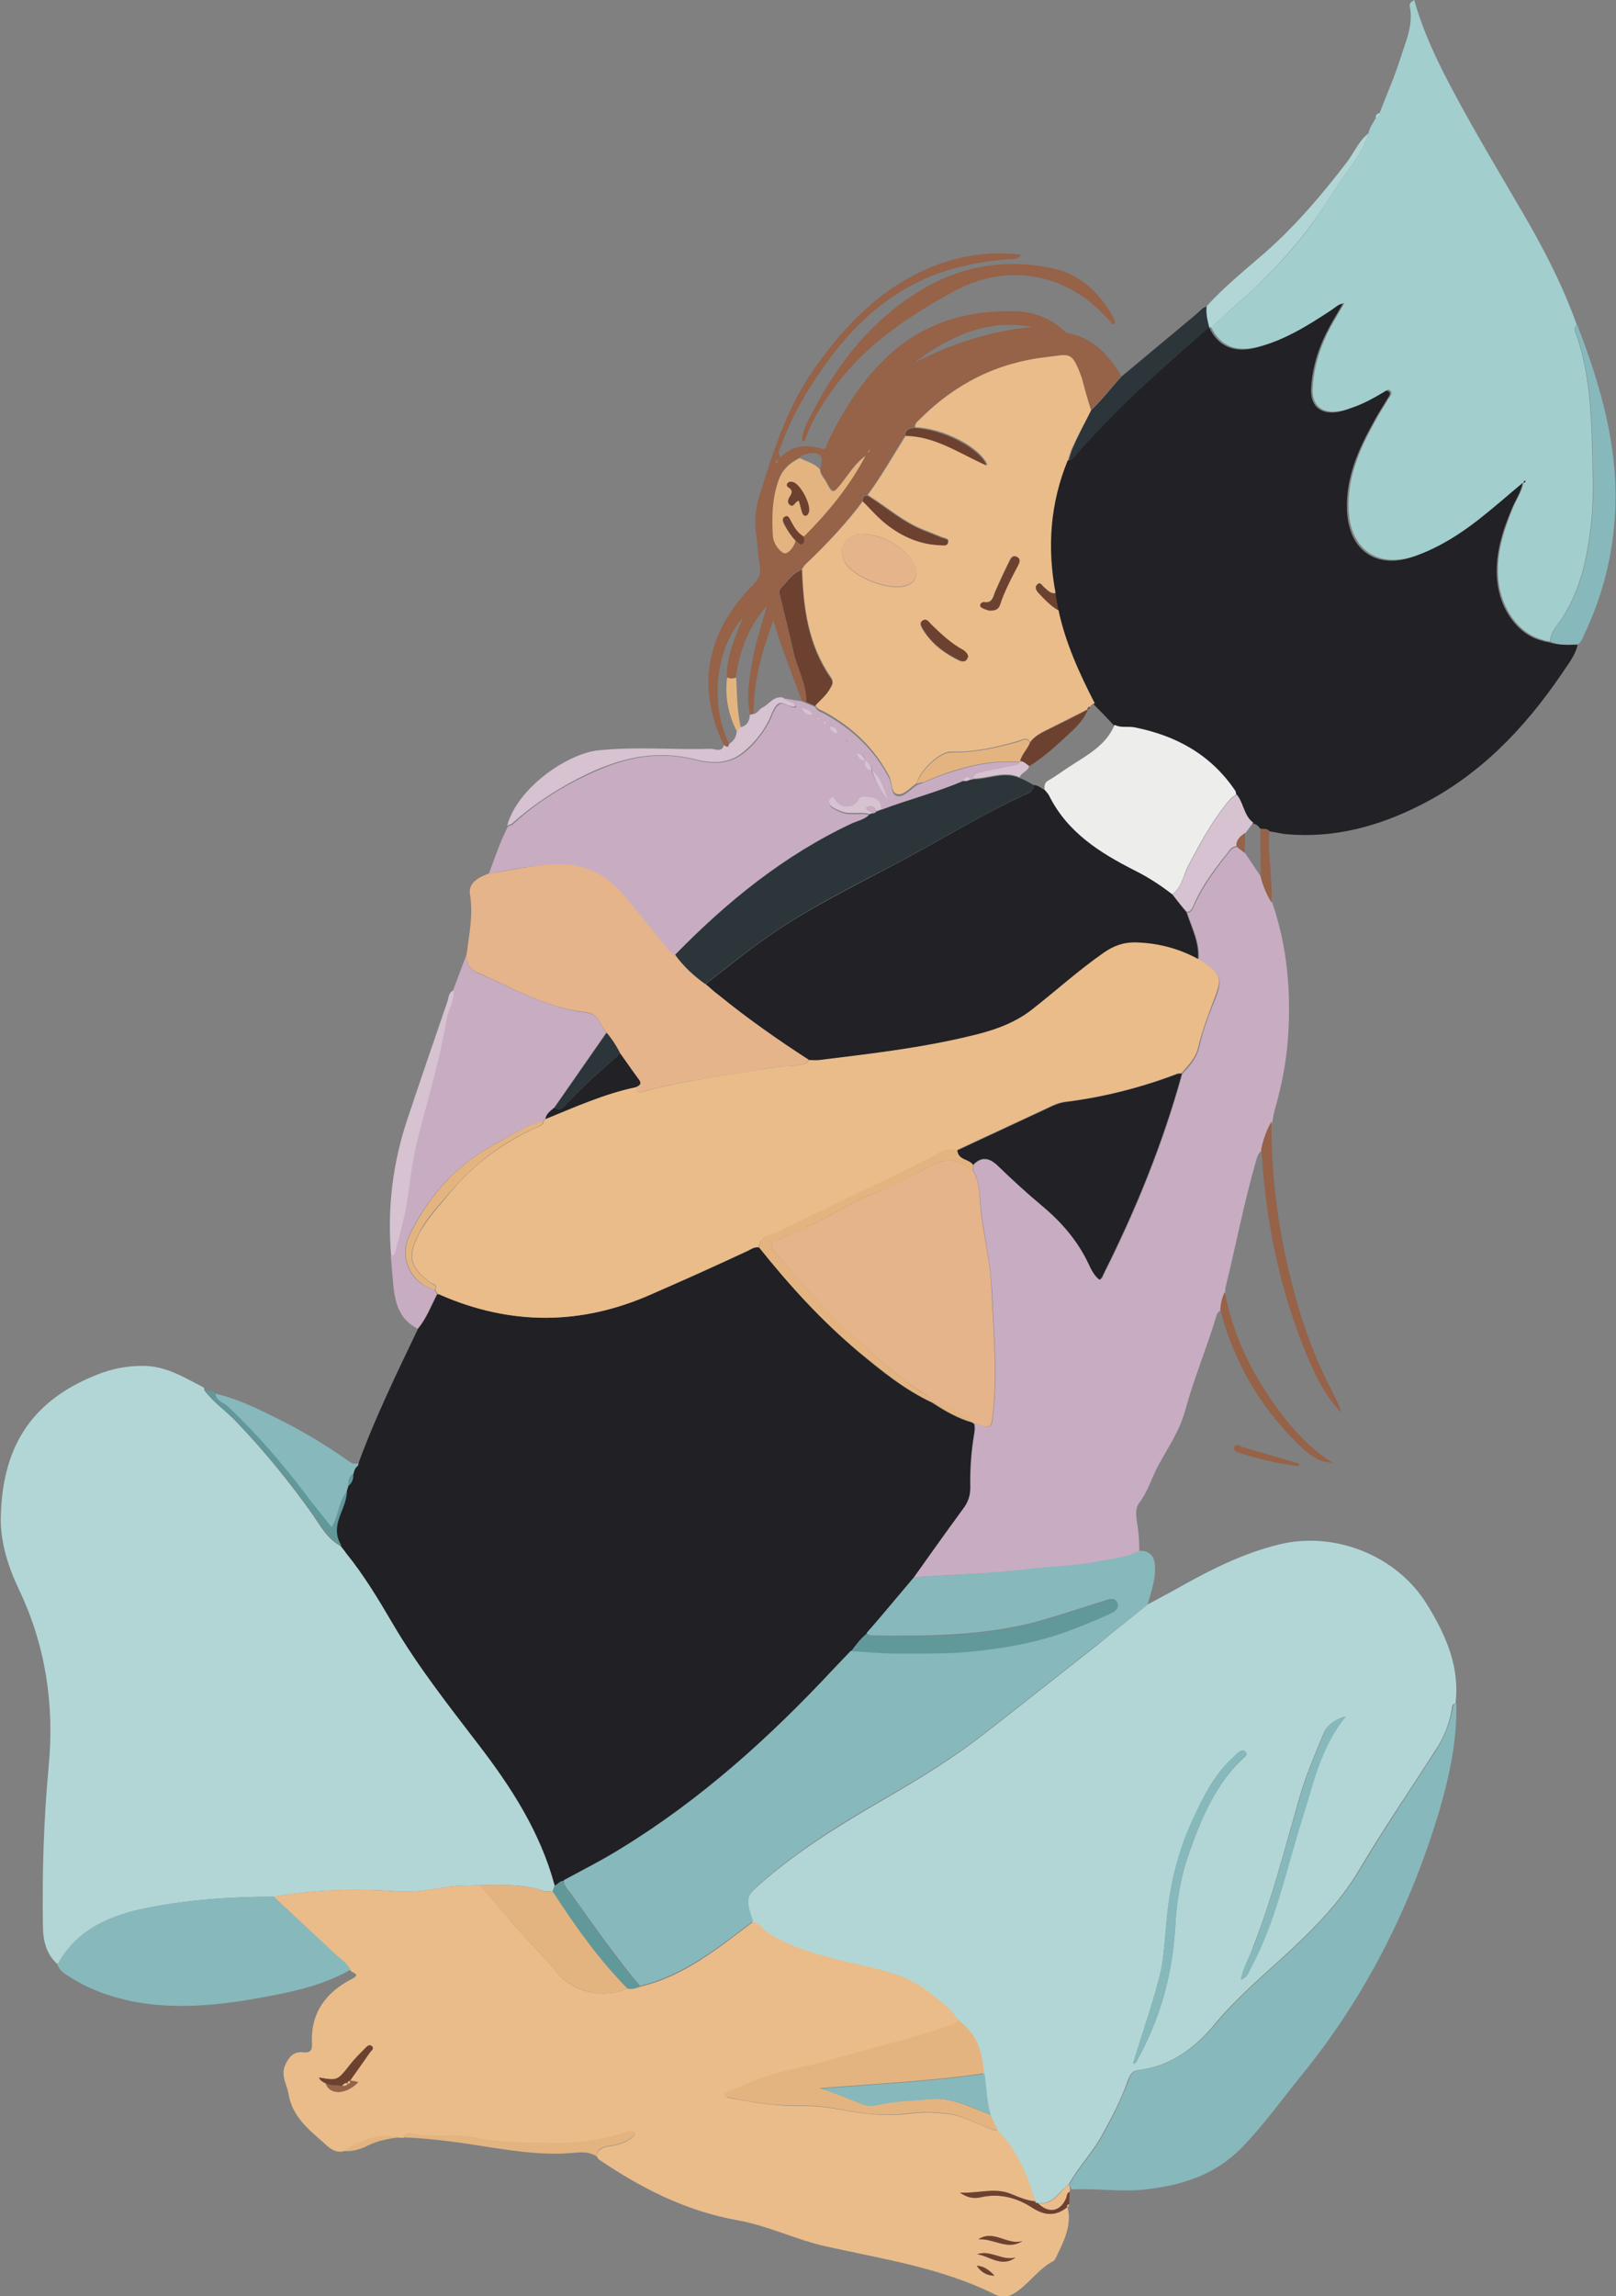 <?xml version="1.0" encoding="utf-8"?>
<svg version="1.1" id="Calque_1" xmlns="http://www.w3.org/2000/svg" x="0px" y="0px"
	 viewBox="0 0 391.6 556.3" style="enable-background:new 0 0 391.6 556.3;" xml:space="preserve">
<rect x="0" y="0" width="391.6" height="556.3" fill="#808080" stroke="none"/>
<style type="text/css">
	.st0{fill:#212025;}
	.st1{fill:#B2D6D6;}
	.st2{fill:#212126;}
	.st3{fill:#E9BC8A;}
	.st4{fill:#A2CECD;}
	.st5{fill:#C8ACC2;}
	.st6{fill:#87B8BC;}
	.st7{fill:#E6B48A;}
	.st8{fill:#966248;}
	.st9{fill:#D6C2D1;}
	.st10{fill:#2C363A;}
	.st11{fill:#E4B480;}
	.st12{fill:#61999B;}
	.st13{fill:#6D4130;}
	.st14{fill:#EDEEEC;}
</style>
<g>
	<path class="st0" d="M86.9,354.4c4.1-11.2,9.3-21.8,14.4-32.5c2.1-2.5,3.2-5.5,4.7-8.4c0.3,0.1,0.7,0.2,1,0.3
		c17,7.3,33.8,7.3,50.8-0.2c7.8-3.4,15.6-6.9,23.3-10.5c0.9-0.4,1.7-1.1,2.8-0.9c7.3,9.1,15.2,17.7,24.1,25.3
		c5.5,4.6,11.2,9.2,17.8,12.3l0,0c3.1,2,6.3,3.9,9.9,4.9c0.1,0.1,0.2,0.2,0.3,0.2c0.3,0.9,0.1,1.8,0,2.7c-0.7,4.2-1,8.5-0.9,12.7
		c0,2.1-0.5,3.6-1.7,5.2c-4.1,5.5-8,11.1-12,16.7c-3.8,4.5-7.6,9-11.4,13.6c-1.5,1.3-2.7,2.8-3.8,4.4c-1.4,1.5-2.9,3-4.3,4.5
		C186.6,421,170,436,150.8,447.8c-4.6,2.8-9.5,5.2-14.2,7.9c-1-0.1-1.4,0.9-2.2,1.1c-3.4-12.9-10.5-23.8-18.5-34.2
		c-7.2-9.4-14.6-18.8-20.6-29c-3.6-6-7.1-12-11.5-17.4c-0.2-0.2-0.3-0.4-0.5-0.7c-0.2-0.3-0.5-0.6-0.7-0.9c-1.7-2.5-1.3-4.9-0.3-7.6
		c0.7-1.8,1.6-3.6,1.6-5.6c0.1-0.5,0.3-0.9,0.4-1.4c0.9-0.8,1.2-1.8,1.2-3c0.1-0.3,0.2-0.7,0.3-1c0.1-0.2,0.2-0.4,0.3-0.6
		C86.6,355.1,87,354.9,86.9,354.4z"/>
	<path class="st1" d="M278.1,388.7c3-1.6,6-3.2,9-4.9c7.2-4,14.6-7.6,22.7-9.6c13.5-3.4,28.7,2.6,36,14.5c4.5,7.3,8,15,6.9,24
		c-0.9,0.1-0.8,0.7-0.9,1.4c-0.6,3.5-1.9,6.8-3.9,9.8c-6.2,9.7-12.7,19.2-18.5,29c-4.9,8.3-11.6,14.9-18.7,21.4
		c-5.6,5.1-11.4,10.1-16.3,16c-4.8,5.8-10.7,10.3-18.6,11.2c-1.6,0.2-2,1.3-2.5,2.5c-1.6,4.7-4,9.1-6.4,13.5
		c-2.3,4.1-5.6,7.5-7.9,11.6c-0.7,0.7-1.5,1.3-2.1,2c-1.5,1.7-3.1,2.9-5.5,2.6l0,0c-0.2-0.2-0.4-0.4-0.6-0.5l-0.1,0.1
		c-2-6.2-4.3-12.3-9-17c-0.6-1.3-1.2-2.5-1.7-3.8c-1-3.3-1-6.7-1.7-10c-0.2-5.3-1.8-10-6.4-13.1c-1.9-3-4.7-5-7.4-7
		c-6.3-4.8-14-5.6-21.3-7.5c-5.9-1.5-11.8-3-17-6.4c-1.4-0.9-2.1-2.6-3.9-2.8c-1.9-5.2-1.7-6.1,1.7-9.1c9.5-8.4,20.4-15,31.3-21.3
		c7.9-4.6,15.7-9.4,22.9-15c8.9-6.9,17.8-14,26.6-20.9C269.4,395.7,273.7,392.2,278.1,388.7z M274.6,499.8c0.1,0.1,0.2,0.2,0.3,0.2
		c0.2-0.3,0.5-0.5,0.6-0.8c5.7-10.1,8.6-21,9.3-32.5c0.3-6.3,1.4-12.6,3.6-18.5c2.9-8.2,6.4-16.2,12.9-22.3c0.4-0.4,1.2-0.8,0.5-1.5
		c-0.5-0.5-1.2-0.3-1.7,0.2c-0.4,0.3-0.8,0.7-1.2,1.1c-4.7,4.2-7.4,9.7-10,15.4c-3.7,8.1-5.6,16.5-6.3,25.3
		c-0.4,4.3-0.6,8.7-1.7,12.8C279.1,486.1,276.7,492.9,274.6,499.8z M300.7,479.6c1.6-0.6,1.8-1.7,2.2-2.5
		c6.1-11.2,8.7-23.7,12.4-35.8c2.7-8.7,4.5-17.8,10.8-25.5c-2.4,0.7-4.3,1.9-5.2,3.8c-2.3,5.4-4.6,10.8-6.2,16.5
		c-3.4,11.8-6.4,23.7-10.9,35.2C302.9,474,301.3,476.5,300.7,479.6z"/>
	<path class="st1" d="M82.6,374.6c0.2,0.3,0.5,0.6,0.7,0.9c0.2,0.2,0.3,0.4,0.5,0.7c4.4,5.4,8,11.4,11.5,17.4
		c6,10.2,13.4,19.6,20.6,29c8,10.4,15,21.3,18.5,34.2c-0.2,0.5-0.3,0.9-0.5,1.4c-0.7,0-1.5,0.1-2.1-0.1c-5-1.7-10.2-1.5-15.3-1.4
		c-2.9,0.1-5.8,0-8.6,0.5c-3.7,0.6-7.6,1.3-11.3,1c-10.1-0.7-20.2-0.5-30.2,1.3c-10.5,0-20.9,0.7-31.2,2.8
		c-8.7,1.8-16.6,5.2-21.2,13.6c-2.9-2.5-3.6-6-3.6-9.5c-0.2-12.9,0.2-25.7,1.4-38.5c1.4-14.8-0.7-29.2-7.2-42.8
		c-2.6-5.5-4.6-11.6-4.4-17.8c0.4-15.5,6.3-27.6,23.4-34.3c3.5-1.4,7.1-2.1,10.8-2.1c5.7-0.1,10.2,2.8,14.9,5.2
		c0.2,0.1,0.2,0.5,0.2,0.7c2.2,3,5.4,5.1,7.9,7.8c6.7,7,12.8,14.5,18.4,22.4C77.7,369.8,79.4,372.9,82.6,374.6z"/>
	<path class="st2" d="M382.3,156.2c-0.6,2.7-2.4,4.8-3.9,7.1c-9,13.2-19.8,24.5-34.3,31.8c-10.1,5.1-20.8,8-32.2,7
		c-1.4-0.1-2.8-0.5-4.3-0.7c-0.6-0.6-1.4-0.4-2.2-0.6c-0.4-0.7-1-1.2-1.9-1.3c-2.3-1.7-2.3-4.8-4-6.8c-0.1-0.3-0.1-0.7-0.3-1
		c-5.9-8.7-14.4-13.3-24.4-15.3c-1.6-0.3-3.3,0.1-4.8-0.6c-1.6-1.7-3.2-3.4-4.9-5.1c-3.7-7.3-7.1-14.6-8.8-22.6
		c-0.2-1.4-0.4-2.8-0.7-4.2c-2.1-11-1.3-21.8,3-32.3c1.5-0.3,2.1-1.6,3-2.6c5.6-6.2,11.4-12.1,17.6-17.6c4.5-4,9-8,13.5-12
		c0.1,0,0.3,0,0.4,0.1c2.2,4.5,6,6.1,11.4,4.7c6.6-1.7,12.3-5.3,17.9-9c0.8-0.6,1.6-1.4,3-1.6c-1.2,2.1-2.3,3.8-3.3,5.7
		c-2.5,4.6-4.1,9.5-4.4,14.8c-0.2,4.3,2.3,6.4,6.5,5.7c1.2-0.2,2.3-0.6,3.4-1c2.6-0.9,5-2.2,7.3-3.6c0.5-0.3,1.2-0.8,1.7-0.3
		c0.5,0.6-0.1,1.2-0.4,1.7c-1.2,2-2.5,4-3.6,6.1c-3.6,6.5-6.5,13.2-6.2,20.9c0.4,9.9,7.3,14.6,16.6,11.1c5.5-2,10.4-5.1,15-8.7
		c3.7-2.9,7.2-6,10.8-9c0,0,0.1,0.2,0.1,0.2c-0.4,2.2-1.7,4-2.5,5.9c-2.4,5.7-4.2,11.4-3.6,17.6c0.7,7.1,5.1,13.1,10.8,14.5
		c0.2,0.1,0.4,0.1,0.6,0.2c0.4,0.1,0.7,0.1,1.1,0.2C377.8,156.4,380.1,156.2,382.3,156.2z"/>
	<path class="st3" d="M66.3,459.5c10-1.8,20.1-2,30.2-1.3c3.7,0.3,7.6-0.4,11.3-1c2.9-0.5,5.8-0.4,8.6-0.5c2.6,3.1,5.2,6.2,7.9,9.3
		c3.6,4.1,7.4,7.9,10.9,12.1c3.7,4.5,11.3,6.3,16.8,3.6c1.1,0.4,2.1-0.1,3.1-0.4c10.7-2.5,18.9-9.3,27.4-15.7c1.8,0.3,2.5,2,3.9,2.8
		c5.2,3.3,11.1,4.9,17,6.4c7.3,1.9,15,2.7,21.3,7.5c2.7,2.1,5.6,4,7.4,7c-0.4,1.3-1.6,1.3-2.6,1.7c-6.3,2.2-12.8,3.8-19.2,5.6
		c-6.1,1.7-12.1,3.5-18.3,4.8c-5.7,1.2-11.1,3.4-16.4,5.9c0.5,1,1.3,1,1.9,1.1c5.5,1,11,1.9,16.6,1.8c3.3-0.1,6.5,0.3,9.7,0.9
		c5.7,1.1,11.4,1.7,17.2,0.9c3-0.4,6.1-0.2,9.2,0.2c4.2,0.6,7.7,3.2,11.7,4.1c4.8,4.8,7.1,10.8,9,17c-2-0.2-3.8-1-5.6-1.7
		c-4-1.7-8-0.2-12.6-0.4c2,1.4,3.5,1.5,5.1,1.1c4.4-1,8.6,0.1,12.2,2.4c3.2,2.1,5.8,2.3,8.7,0c1.1,4.4-0.9,8.2-2.7,12
		c-0.2,0.4-0.4,0.9-0.8,1.1c-3.8,2-6.1,5.9-9.8,8c-1.4,0.8-2.9,0.7-4.2,0.1c-13-6.5-27.2-8.6-41.1-11.7c-7.2-1.6-14-5-21.3-6.3
		c-12.4-2.2-23.3-7.7-33.6-14.7c-0.2-0.1-0.3-0.4-0.5-0.6c-0.1-1.6,0.8-2.2,2.2-2.5c2.2-0.4,4.5-0.7,6.3-2.3
		c0.3-0.3,0.8-0.6,0.5-1.1c-0.2-0.5-0.8-0.4-1.2-0.3c-0.7,0.2-1.4,0.4-2.1,0.6c-5,1.5-10.2,2.3-15.4,2.2c-6.6-0.1-13.4,0.1-19.9-1.3
		c-5.2-1.1-10.5,0.2-15.6-1c-0.8-0.2-1.5,0-1.6,1c-0.4,0-0.7,0-1.1,0c-5.1-1.2-9.4,0.7-13.6,3.3c-2.2,0.4-3.6-1-5-2.3
		c-3.6-3.2-7.4-6.2-8.3-11.7c-0.4-2.3-1.9-4.4-0.8-6.9c0.9-2,2.1-3.4,4.5-3.1c1.5,0.2,2.1-0.5,2-2c-0.4-7.5,3.3-12.5,9.7-15.8
		c2.2-1.1,0.2-1.4-0.4-2c-0.6-1.6-2.1-2.5-3.3-3.5C76.5,469,71.4,464.3,66.3,459.5z M78.9,504.7c1,2.9,4.9,2.8,7.9-0.2
		c-0.7-0.1-1.4-0.2-2-0.4c1.6-2.3,3.2-4.6,4.8-6.8c0.3-0.5,1.2-0.9,0.5-1.6c-0.6-0.6-1.2,0-1.6,0.5c-1.3,1.3-2.6,2.6-3.7,4
		c-3,3.9-2.9,3.9-7.5,3.1C77.7,504.1,78.3,504.4,78.9,504.7z M247.8,542.9c-3.6,1.2-7-2.9-10.7-0.4
		C240.8,542.2,244.2,545.3,247.8,542.9z M236.8,546.1c3.1,0.5,5.9,3.3,9.3,0.8C242.8,547.8,240.1,545,236.8,546.1z M236.7,548.9
		c1,1.5,2.4,2.4,4.3,2.4C239.8,550.1,238.6,549,236.7,548.9z"/>
	<path class="st4" d="M369.2,116.8c-3.6,3-7.1,6.1-10.8,9c-4.6,3.6-9.5,6.7-15,8.7c-9.3,3.4-16.2-1.2-16.6-11.1
		c-0.3-7.6,2.6-14.4,6.2-20.9c1.1-2.1,2.4-4.1,3.6-6.1c0.3-0.5,0.9-1.1,0.4-1.7c-0.5-0.6-1.2-0.1-1.7,0.3c-2.4,1.4-4.7,2.7-7.3,3.6
		c-1.1,0.4-2.2,0.8-3.4,1c-4.3,0.7-6.8-1.4-6.5-5.7c0.3-5.2,1.9-10.1,4.4-14.8c1-1.8,2.1-3.6,3.3-5.7c-1.4,0.2-2.1,1-3,1.6
		c-5.6,3.7-11.3,7.3-17.9,9c-5.4,1.4-9.2-0.2-11.4-4.7c3.4-3.1,6.9-6.1,10.2-9.2c6.7-6.2,12.7-13.1,17.6-20.8
		c2.1-3.2,4.1-6.4,6.4-9.4c1.8-2.4,3.1-4.9,3.9-7.6c0.3-1.4,1.1-2.5,1.8-3.7c0.7-0.1,1-0.5,0.9-1.2c1.7-4.4,3.6-8.7,5-13.1
		c1.3-4.2,3.3-8.3,2.3-12.9c-0.1-0.5,0.4-1,1.1-1.4c1.7,6.1,4.2,11.8,7,17.4c5.8,11.4,12.4,22.3,18.8,33.3c5.3,9,10.1,18.2,13.6,28
		c-1.1,1-0.2,2.1,0.1,3c3.3,10.1,3.5,20.6,3.7,31.1c0.1,4.9,0.2,9.7-0.4,14.6c-0.9,7.6-2.4,14.9-6.5,21.6c-1.2,2-3.2,3.8-3.4,6.4
		c-0.4-0.1-0.7-0.1-1.1-0.2c-0.2-0.1-0.4-0.1-0.6-0.2c-5.7-1.4-10.1-7.4-10.8-14.5c-0.6-6.2,1.3-12,3.6-17.6c0.8-2,2.1-3.8,2.5-5.9
		c0.1-0.1,0.2-0.2,0.3-0.4c0,0-0.1-0.1-0.2-0.2C369.4,116.5,369.3,116.7,369.2,116.8z"/>
	<path class="st5" d="M221.5,382.1c4-5.6,8-11.2,12-16.7c1.2-1.6,1.7-3.2,1.7-5.2c-0.1-4.2,0.2-8.5,0.9-12.7c0.2-0.9,0.3-1.8,0-2.7
		c4.1,1.3,4.2,1.4,4.6-2.3c1.1-9.9,0.1-19.8-0.3-29.7c-0.3-6.3-1.7-12.3-2.5-18.4c-0.5-3.6-0.2-7.4-2-10.8c0-0.5,0-0.9,0-1.4
		c1.9-1.9,3.8-1.9,6.2,0.5c3.4,3.3,6.9,6.4,10.5,9.5c4.6,3.9,8.5,8.4,11.2,13.9c0.7,1.4,1.4,2.9,2.7,4c0.8-0.4,0.8-1,1.1-1.6
		c7.8-15.5,14.3-31.5,18.9-48.3c1.7-1.9,3.4-3.6,4.1-6.5c0.9-4.2,2.5-8.2,4.1-12.2c1.4-3.8,1.2-5.1-2-7.6c-0.7-0.5-1.5-1-2.2-1.5
		c0.3-4.1-1.6-7.6-2.8-11.3c0.9,0,1.2-0.6,1.5-1.3c2.1-4.8,5.1-8.9,8.3-12.9c0.6-0.8,1.1-1.6,2.3-1.7c0.7,0.5,1.4,1,2,1.6
		c1.3,1.9,2.6,3.9,3.9,5.8c0.6,2.2,1.4,4.2,2.6,6.1c3.7,10.7,4.6,21.8,3.8,33c-0.4,5.6-1.5,11.1-3,16.5c-0.4,1.2-0.6,2.5-0.8,3.7
		c-1.2,2.1-1.9,4.4-2.5,6.8c-1,0.7-1.2,1.8-1.5,2.8c-2.9,10-4.8,20.2-7.3,30.3c-0.1,0.4-0.1,0.9-0.1,1.4c-0.7,1.3-1,2.8-1.1,4.3
		c-0.7,0.3-0.9,0.8-1.1,1.5c-2.3,7.6-5.4,15-7.5,22.7c-1.3,4.8-4.1,8.9-6.4,13.1c-1.7,3.1-2.6,6.5-4.8,9.4c-1.2,1.6-0.5,4.2-0.2,6.4
		c0.2,1.8,0.3,3.6,0.3,5.4c-3.2,1.7-6.7,1.9-10.1,2.6c-5.6,1.1-11.3,1.1-16.9,1.8C239.8,381.2,230.6,381.5,221.5,382.1z"/>
	<path class="st6" d="M221.5,382.1c9.2-0.6,18.4-0.9,27.5-2c5.6-0.7,11.4-0.7,16.9-1.8c3.4-0.7,7-0.9,10.1-2.6
		c2.8-0.1,3.8,1.4,3.9,4c0.1,3.2-1,6-1.8,9c-4.4,3.5-8.7,7-13.1,10.4c-8.9,7-17.7,14-26.6,20.9c-7.2,5.6-15,10.4-22.9,15
		c-11,6.3-21.8,12.9-31.3,21.3c-3.4,3-3.5,3.9-1.7,9.1c-8.5,6.4-16.7,13.1-27.4,15.7c-5.9-7-11.1-14.5-16.4-21.9
		c-0.8-1.2-2-2.1-2.1-3.7c4.8-2.6,9.6-5,14.2-7.9c19.2-11.8,35.8-26.8,51.1-43.2c1.4-1.5,2.9-3,4.3-4.5c3.6,0.2,7.2,0.6,10.8,0.6
		c5.9,0,11.7,0.1,17.6-0.4c8.3-0.7,16.5-2.2,24.3-5.1c3.2-1.2,6.4-2.5,9.5-3.9c1.1-0.5,2.8-1.4,2.3-2.9c-0.6-1.4-2.2-0.7-3.4-0.3
		c-0.4,0.1-0.9,0.3-1.3,0.4c-5.1,1.6-10.1,3.3-15.3,4.7c-12.9,3.3-26.1,3.4-39.3,3.2c-0.6,0-1.1-0.1-1.4-0.6
		C213.9,391.2,217.7,386.6,221.5,382.1z"/>
	<path class="st5" d="M118.5,211.6c1.4-3.8,2.7-7.7,4.6-11.4c0.4-0.2,0.9-0.2,1.2-0.5c5.8-5.4,12.5-9.5,19.7-12.7
		c7.9-3.6,15.8-5.1,24.4-2.9c3.9,1,8.2,1.3,11.9-1.7c2.6-2.1,4.5-4.6,6.1-7.5c0.7-1.4,1.1-3,2.1-4c1.4-1.4,2.9,1,4.5,0.4
		c-0.5-1.4-2.3-0.9-3-2.1c1.4,0.2,2.9,0.5,4.3,0.7c0.4,0.2,0.8,0.3,1.2,0.5c0.7,0.3,1.4,0.6,2.1,0.9c0.4,1.1,1.5,1.2,2.3,1.7
		c6.7,3.7,12,8.7,15.6,15.6c0.8,1.5,0.3,4.2,2.2,4.3c1.5,0.1,3-1.7,4.5-2.7c0.5-0.2,1-0.3,1.5-0.6c7.5-3.1,15.2-5.6,23.5-4.9
		c-0.1,0.8-0.6,0.9-1.3,1c-2.7,0.5-5.4,1.1-8.1,1.7c-0.9,0.2-1.8,0.4-2,1.5c-0.2,0-0.4,0.1-0.6,0.1c-0.7-0.9-1.3-0.5-1.8,0.3
		c-6.5,2.8-13.3,4.6-19.9,7c0.1-1.9-1.1-2.8-2.8-2.9c-0.9-0.1-2-0.5-2.6,0.7c-1,2-4.1,2.2-5.4,0.3c-0.4-0.5-0.6-1.3-1.3-0.7
		c-0.7,0.5-0.5,1.4,0.1,1.9c0.6,0.5,1.4,0.8,2.1,1.1c2.3,1.1,4.8,0.1,7.2,0.8c-1.1,1.2-2.7,1.5-4.1,2.1c-16.5,7.8-30.4,19-43,31.9
		c-0.8-0.1-1.3-0.7-1.7-1.2c-3.5-4.3-7-8.7-10.6-13c-3.9-4.6-8.6-7.4-14.9-7.6C130.3,209.1,124.4,210.7,118.5,211.6z M205.8,180.1
		c0.1,0.1,0.2,0.1,0.3,0.2C206,180.2,205.9,180.1,205.8,180.1c-0.1-0.2-0.3-0.4-0.5-0.6c-0.1-0.1-0.2-0.1-0.3-0.2
		c0.1,0.1,0.1,0.2,0.2,0.3C205.4,179.7,205.6,179.9,205.8,180.1z M209.6,184.4c0,1.1,0.3,2,1.6,2.2c0.9,2.8,2.4,5.3,4.2,7.6
		c-1.1-2.7-1.7-5.7-4.1-7.7C211.2,185.5,210.5,184.9,209.6,184.4c-0.1-1.2-0.6-1.9-2.1-2C207.9,183.6,208.5,184.3,209.6,184.4z
		 M201.2,175.9c-0.1,0.7,0.2,1.1,0.5,1.3c0.4,0.3,0.7,0.9,1.3,0.1C202.7,176.5,202.2,175.9,201.2,175.9z M194.2,171.3
		c0.8,1.5,1.5,2,2.8,1.9C196.5,172.1,195.5,172,194.2,171.3z M198.5,174.2c-0.1-0.1-0.1-0.3-0.2-0.4c-0.1-0.1-0.3,0-0.4,0.1
		c0.1,0.2,0.1,0.4,0.2,0.5C198.3,174.3,198.4,174.2,198.5,174.2z M200.2,175.2c-0.1-0.2-0.2-0.4-0.3-0.4c-0.1,0-0.3,0.1-0.4,0.2
		c0.1,0.2,0.3,0.3,0.4,0.5C200,175.3,200.1,175.3,200.2,175.2z"/>
	<path class="st6" d="M259.2,529.1c2.3-4.1,5.6-7.5,7.9-11.6c2.4-4.4,4.7-8.8,6.4-13.5c0.4-1.2,0.9-2.3,2.5-2.5
		c7.9-0.9,13.7-5.4,18.6-11.2c4.9-5.9,10.7-10.9,16.3-16c7-6.4,13.7-13,18.7-21.4c5.9-9.9,12.3-19.4,18.5-29c1.9-3,3.2-6.3,3.9-9.8
		c0.1-0.6,0-1.3,0.9-1.4c0.2,8.8-1.6,17.3-4,25.6c-7,23.5-17.8,45.1-33.3,64.2c-4.9,6-9.4,12.4-14.9,18c-6.5,6.5-14.3,8.9-23.1,9.9
		c-6,0.7-11.9-0.3-17.9,0C259.3,530,259.3,529.5,259.2,529.1z"/>
	<path class="st7" d="M118.5,211.6c6-0.8,11.8-2.4,17.9-2.2c6.3,0.2,11,3,14.9,7.6c3.6,4.3,7,8.7,10.6,13c0.4,0.5,0.9,1.1,1.7,1.2
		c2,2.8,4.6,5.1,7.3,7.1c1,0.9,2,1.8,3.1,2.6c7.1,5.7,14.4,10.9,22,15.8c-0.4,0.9-1.1,1-2,1.2c-2,0.5-4,0.3-5.9,0.6
		c-10.9,1.9-21.9,3.1-32.5,6c-1.4,0.4-1.6-0.1-1.6-1.2c0.9-0.4,1.6-0.8,0.7-1.9c-1.5-2.1-3-4.2-4.5-6.3c-0.9-1.8-2-3.5-3.3-5
		c-1.5-1.8-1.7-4.5-5-4.9c-9.4-1-17.5-5.8-26-9.5c-2-0.8-3.2-2.4-2.8-4.7c0.6-4.8,1.6-9.4,0.8-14.3
		C113.4,213.8,116.1,212.5,118.5,211.6z"/>
	<path class="st8" d="M195.5,170.2c-0.4-0.2-0.8-0.3-1.2-0.5c-2.4-6.4-4.9-12.7-6.9-19.4c-2.7,7.3-4.8,14.7-4.8,22.6
		c-0.3,0.1-0.5,0.1-0.8,0.2c-1-4-0.3-7.9,0.3-11.8c0.8-5,2.4-9.8,3.8-14.6c-4.5,5-6.7,11-7.6,17.5c-0.7,0.2-1.5,0.3-2.2-0.1
		c0-4.9,1.8-9.3,3.9-14.4c-5.8,6.3-8.6,19.7-3.3,30.5c-0.2,1.1-0.8,0.7-1.3,0.3c-6.7-13.9-4.4-27.1,6.9-38.6c1.5-1.5,2.2-2.8,1.8-5
		c-0.4-2.3-0.5-4.7-0.8-7c-0.5-3.3-0.3-6.5,0.7-9.7c3.3-10.6,6.6-21.2,13-30.4c7.5-10.8,16.4-20.1,28.9-25.2
		c6.8-2.7,13.9-3.8,21.6-2.9c-1,1.4-2.1,1-3.1,1.1c-7.5,0.6-14.7,2.1-21.5,5.3c-10,4.8-17.4,12.3-23.6,21.2c-4.1,5.8-7.6,12-10,18.6
		c-0.3,0.8-1,1.6-0.2,2.9c2.9-2.9,6.3-3.2,10-2.1c1.2,0.4,1.2-1.1,1.6-1.8c3.6-7.4,7.9-14.3,13.8-20c8.8-8.6,19.6-11.8,31.5-11.5
		c4.2,0.1,8.2,1.5,11.5,4.4c0.4,0.4,0.8,0.8,1.3,0.9c6.2,1.2,9.9,5.3,12.9,10.4c-2.5,2.7-4.6,5.7-7.4,8.2c-0.8-2.5-1.5-5-2.4-7.5
		c-2.5-7-3-5.8-8.6-5.2c-12,1.3-22.1,6.5-30.6,15c-0.6,0.6-1.3,1-1.2,2c-1.2,0.1-2.4,0.2-2.2,1.9c-3.1,4.8-5.8,9.9-9.3,14.5
		c-1,0-1.2,0.5-1,1.4c-3.8,5-8,9.7-12.5,14c-0.8,0.8-1.8,1.5-2.3,2.6c-2.3,0.7-3.4,2.9-5,4.3c-0.5,0.5-0.4,1.2-0.3,1.8
		c1.1,4.5,2.2,8.9,3.2,13.4C193.1,161.9,195.6,165.7,195.5,170.2z M210.7,109.2c-0.2,0.1-0.5,0.1-0.2,0.4
		C210.6,109.5,210.7,109.3,210.7,109.2c0.1-0.1,0.2-0.2,0.3-0.3c-0.1,0-0.2,0-0.2,0C210.7,109,210.7,109.1,210.7,109.2z
		 M193.8,110.8c-2.3,1.2-4.2,2.8-5.1,5.3c-1.5,4.4-1.7,9-1.4,13.6c0.1,1.7,1.4,3.5,2.6,4.1c0.9,0.5,2.5-1.3,2.9-3
		c0.6,0.2,0.9,1.3,1.7,0.8c0.6-0.4,0.3-1.1,0.3-1.7c5.9-5.8,11.1-12.2,15-19.6c-2.4,1.7-3.9,4.2-5.7,6.5c-2.1,2.7-2.3,2.7-3.8-0.2
		c-0.5-1-1.5-1.9-1.5-3.1c0.9-3,0-4.2-3-3.6C195,110.1,194.3,110.2,193.8,110.8z M221.5,87.9c9-4.6,18.5-7.7,28.6-8.7
		C239.1,77.2,230,81.5,221.5,87.9z M188.6,111.7c-0.1-0.1-0.2-0.2-0.3-0.3c-0.1,0.1-0.3,0.2-0.3,0.4c-0.1,0.3,0,0.5,0.3,0.4
		C188.4,112.1,188.5,111.9,188.6,111.7z"/>
	<path class="st5" d="M113.1,231.1c-0.4,2.3,0.8,3.8,2.8,4.7c8.5,3.6,16.6,8.4,26,9.5c3.4,0.4,3.5,3.1,5,4.9
		c-4.2,6-8.4,12.1-12.6,18.1c-0.9,0.8-2,1.5-2.2,2.8c-0.2,0.2-0.3,0.3-0.5,0.5c-4.1,0.9-7.5,3.4-11.2,5.3
		c-9.6,5.1-16.5,12.6-21.2,22.3c-2.6,5.5,0.1,11.5,6.1,13.3c0.2,0.3,0.4,0.6,0.6,1c-1.5,2.8-2.6,5.9-4.7,8.4
		c-5.8-3-5.7-8.7-6.2-14.1c-0.1-1.2-0.2-2.3-0.3-3.5c0.8-0.1,0.9-0.8,1.1-1.4c1.3-4.9,2.6-9.7,3.2-14.8c0.6-4.7,1.4-9.5,2.6-14.1
		c2.4-9.1,5-18.1,6.6-27.3c0.4-2.3,1.9-4.4,1.6-6.8C110.9,237,112,234,113.1,231.1z"/>
	<path class="st6" d="M66.3,459.5c5.1,4.7,10.2,9.5,15.3,14.2c1.2,1.1,2.6,1.9,3.3,3.5c-6.3,3.6-13.3,5.2-20.3,6.5
		c-10.6,2-21.1,3.2-31.8,1.3c-5.7-1.1-11.2-3-16.1-6.2c-1.2-0.7-2.3-1.5-2.8-2.9c4.6-8.4,12.5-11.8,21.2-13.6
		C45.4,460.2,55.8,459.5,66.3,459.5z"/>
	<path class="st6" d="M375.7,155.4c0.2-2.6,2.1-4.4,3.4-6.4c4.1-6.7,5.6-14,6.5-21.6c0.6-4.9,0.5-9.8,0.4-14.6
		c-0.2-10.5-0.4-20.9-3.7-31.1c-0.3-0.9-1.3-2-0.1-3c5.6,14.5,10,29.4,9.2,45.2c-0.5,10.4-3,20.4-7.5,29.8c-0.4,0.9-0.7,1.9-1.6,2.4
		C380.1,156.2,377.8,156.4,375.7,155.4z"/>
	<path class="st6" d="M84.4,360c-0.1,0.5-0.3,0.9-0.4,1.4c-2,2.5-1.9,5.9-3.7,8.7c-2.2-2.8-4.3-5.4-6.4-8.1
		c-5.7-7.6-11.9-14.7-18.8-21.2c-1.1-1-2.9-1.3-3-3.2c5.3,1.2,10.2,3.6,15,6c5.9,2.9,11.6,6.3,17,10.1c0.8,0.6,1.6,1.2,2.7,0.8
		c0.1,0.6-0.3,0.8-0.6,1.1c-0.1,0.2-0.2,0.4-0.3,0.6c-0.1,0.3-0.2,0.7-0.3,1C84.5,357.7,84.4,358.8,84.4,360z"/>
	<path class="st8" d="M194.4,107c-0.1-2,0.7-3.7,1.6-5.4c6.4-12.9,14.9-24,27.5-31.5c9.9-5.9,20.8-7.5,32-5
		c6.5,1.5,11.2,6.1,14.4,12c0.2,0.4,0.2,0.8,0.3,1.2c-0.6,0.5-0.8,0.1-1-0.2c-10-11.8-24.6-14.8-38.1-7.5
		c-10.6,5.8-20.7,12.5-28.2,22.3c-3.1,4.1-5.9,8.3-7.6,13.1C195.2,106.4,195.1,106.9,194.4,107z"/>
	<path class="st9" d="M175.4,180.5c0.6,0.4,1.1,0.8,1.3-0.3c1.1-0.7,1.7-1.6,1.8-2.9c0.3-0.4,0.5-0.8,0.8-1.1c1.7-0.3,2.3-1.4,2.4-3
		c0.3-0.1,0.5-0.1,0.8-0.2c1-0.1,1.4-1.1,2.1-1.5c1.8-0.8,2.8-3,5.2-2.5c0.7,1.2,2.5,0.7,3,2.1c-1.6,0.6-3.2-1.7-4.5-0.4
		c-1,1-1.4,2.7-2.1,4c-1.5,2.9-3.5,5.4-6.1,7.5c-3.7,3.1-8,2.7-11.9,1.7c-8.6-2.1-16.5-0.6-24.4,2.9c-7.2,3.3-13.8,7.4-19.7,12.7
		c-0.3,0.3-0.8,0.3-1.2,0.5c2.5-9.1,14.4-17.3,21.9-18.2c9.2-1,18.4-0.1,27.6-0.4C173.6,181.6,175,182.2,175.4,180.5z"/>
	<path class="st10" d="M264.4,99.4c2.7-2.5,4.9-5.5,7.4-8.2c6-5,12.1-10.1,18.1-15.1c0.8-0.7,1.5-1.6,2.6-1.9
		c-0.3,1.7,0.2,3.4,0.6,5c-4.5,4-9.1,7.9-13.5,12c-6.2,5.6-12.1,11.5-17.6,17.6c-0.9,1-1.6,2.2-3,2.6c0.3-1,0.6-2.1,1.1-3.1
		C261.3,105.3,262.9,102.4,264.4,99.4z"/>
	<path class="st1" d="M293,79.2c-0.4-1.6-0.8-3.3-0.6-5c4.4-4.9,9.6-9,14.5-13.3c7.3-6.5,13.5-13.8,19.4-21.5
		c1.8-2.3,2.9-5.2,5.3-7.1c-0.8,2.8-2.2,5.3-3.9,7.6c-2.3,3-4.3,6.2-6.4,9.4c-5,7.7-10.9,14.5-17.6,20.8c-3.4,3.1-6.8,6.1-10.2,9.2
		C293.3,79.3,293.1,79.2,293,79.2z"/>
	<path class="st9" d="M109.9,239.9c0.3,2.5-1.2,4.5-1.6,6.8c-1.6,9.3-4.2,18.3-6.6,27.3c-1.2,4.6-2,9.3-2.6,14.1
		c-0.6,5-1.9,9.9-3.2,14.8c-0.2,0.6-0.3,1.3-1.1,1.4c-1-11.3,0.3-22.3,3.9-33.1c3.2-9.6,6.5-19.2,9.8-28.8
		C108.7,241.5,108.8,240.4,109.9,239.9z"/>
	<path class="st8" d="M305.6,278.5c0.5-2.4,1.3-4.7,2.5-6.8c-0.1,15.5,2.3,30.7,6.7,45.5c2.1,7.1,4.9,14,8.4,20.6
		c0.7,1.4,1.4,2.9,1.8,4.4c-3-3.1-5.1-6.8-6.9-10.6c-7.3-16.3-11.1-33.5-12.3-51.3C305.8,279.8,305.7,279.1,305.6,278.5z"/>
	<path class="st11" d="M97.9,517.8c0.1-1,0.8-1.2,1.6-1c5.2,1.2,10.5-0.1,15.6,1c6.6,1.4,13.3,1.2,19.9,1.3
		c5.2,0.1,10.4-0.7,15.4-2.2c0.7-0.2,1.4-0.5,2.1-0.6c0.4-0.1,1-0.1,1.2,0.3c0.3,0.5-0.2,0.8-0.5,1.1c-1.8,1.6-4.1,1.9-6.3,2.3
		c-1.5,0.3-2.3,0.9-2.2,2.5c-2-1.4-4.1-1.1-6.4-0.9c-6.2,0.5-12.2-0.3-18.3-1.2C112.6,519.2,105.3,518.1,97.9,517.8z"/>
	<path class="st8" d="M295.7,317.3c0.1-1.5,0.4-2.9,1.1-4.3c2.2,11.6,7.5,21.6,14.7,30.8c3.3,4.1,6.9,7.8,11.5,10.6
		c-2.9-0.1-5.1-1.5-7.1-3.3c-9.5-8.8-16.1-19.5-19.7-32C296,318.5,295.9,317.9,295.7,317.3z"/>
	<path class="st12" d="M52.2,337.5c0.1,1.9,1.9,2.2,3,3.2c6.9,6.5,13.1,13.7,18.8,21.2c2,2.7,4.2,5.3,6.4,8.1
		c1.8-2.8,1.6-6.2,3.7-8.7c-0.1,2-0.9,3.8-1.6,5.6c-1,2.6-1.4,5.1,0.3,7.6c-3.2-1.6-4.9-4.8-6.8-7.5c-5.6-7.9-11.7-15.4-18.4-22.4
		c-2.6-2.7-5.7-4.8-7.9-7.8C50.4,337,51.4,336.7,52.2,337.5z"/>
	<path class="st13" d="M258.6,534.7c-2.9,2.3-5.5,2.1-8.7,0c-3.6-2.3-7.8-3.4-12.2-2.4c-1.5,0.3-3,0.3-5.1-1.1
		c4.7,0.2,8.6-1.4,12.6,0.4c1.8,0.8,3.7,1.5,5.6,1.7c0,0,0.1-0.1,0.1-0.1c-0.1,0.5,0.2,0.6,0.6,0.5l0,0c2.6,2.6,5.4,2.1,6.8-1.1
		c0.2-0.5,0.1-1.3,0.9-1.6c0,1-0.1,2-0.1,3C258.7,534.1,258.5,534.3,258.6,534.7L258.6,534.7z"/>
	<path class="st8" d="M308.1,218.6c-1.2-1.9-2-3.9-2.6-6.1c0-3.9-0.1-7.9-0.1-11.8c0.7,0.2,1.6-0.1,2.2,0.6c-0.4,4.5,0.4,9,0.5,13.5
		C308.2,216,308.1,217.3,308.1,218.6z"/>
	<path class="st8" d="M314.7,355.2c-4.9-0.6-9.6-1.7-14.3-3.2c-0.6-0.2-1.6-0.5-1.3-1.4c0.4-1.1,1.2-0.3,1.8-0.1
		c4.7,1.4,9.3,2.7,14,4.1C314.8,354.7,314.7,354.9,314.7,355.2z"/>
	<path class="st3" d="M259.2,531c-0.8,0.2-0.6,1-0.9,1.6c-1.4,3.2-4.2,3.7-6.8,1.1c2.4,0.4,4.1-0.9,5.5-2.6c0.6-0.7,1.4-1.4,2.1-2
		c0.1,0.4,0.1,0.9,0.2,1.3C259.3,530.6,259.3,530.8,259.2,531z"/>
	<path class="st11" d="M83.2,521.1c4.2-2.6,8.5-4.5,13.6-3.3c-2.7,0.3-5.3,0.8-7.7,2C87.3,520.7,85.3,521.3,83.2,521.1z"/>
	<path class="st1" d="M334.3,27.4c0.1,0.7-0.2,1.1-0.9,1.2C333.3,27.9,333.7,27.5,334.3,27.4z"/>
	<path class="st3" d="M258.6,534.7c-0.1-0.4,0.1-0.6,0.4-0.7C259.1,534.3,259,534.6,258.6,534.7z"/>
	<path class="st3" d="M106.1,313.5c-0.2-0.3-0.4-0.6-0.6-1c0.6-1.3-0.6-1.4-1.2-1.8c-5-3.7-5.6-6.4-2.7-11.9c2-3.7,4.9-6.7,7.5-9.9
		c5.7-6.9,12.7-12,20.8-15.7c0.8-0.4,1.8-0.5,1.9-1.7c0.2-0.2,0.3-0.3,0.5-0.5c7.2-2.9,14.2-6.1,21.8-7.7c0,1.1,0.2,1.6,1.6,1.2
		c10.7-2.9,21.7-4.2,32.5-6c1.9-0.3,3.9-0.1,5.9-0.6c0.8-0.2,1.6-0.3,2-1.2c0.8,0,1.6,0.1,2.4,0c12.2-1.5,24.5-2.9,36.5-5.8
		c5.2-1.2,10.5-2.9,14.9-6.3c5.9-4.6,11.5-9.8,17.7-14c2.2-1.5,4.5-2.4,7.3-2.4c5.5,0,10.6,1.4,15.4,4c0.7,0.5,1.5,1,2.2,1.5
		c3.3,2.5,3.5,3.7,2,7.6c-1.5,4-3.1,8.1-4.1,12.2c-0.6,2.8-2.4,4.5-4.1,6.5c-0.4,0-0.8,0-1.1,0.1c-8.7,3.4-17.8,5.7-27.1,6.8
		c-1.6,0.2-2.9,0.8-4.3,1.5c-7.3,3.4-14.6,6.8-21.9,10.2c-1.4-0.1-2.9-0.1-4.2,0.7c-3.8,2.3-7.8,4.1-11.8,6c-9,4.3-18,8.6-27,13.1
		c-1.9,0.9-4.6,0.9-5.1,3.8c-1.1-0.2-1.9,0.5-2.8,0.9c-7.7,3.6-15.5,7.1-23.3,10.5c-17,7.5-33.9,7.5-50.8,0.2
		C106.8,313.6,106.4,313.6,106.1,313.5z"/>
	<path class="st7" d="M235.8,283.6c1.9,3.4,1.5,7.2,2,10.8c0.8,6.1,2.3,12.2,2.5,18.4c0.4,9.9,1.4,19.8,0.3,29.7
		c-0.4,3.6-0.5,3.6-4.6,2.3c-0.2,0-0.3,0-0.3-0.2c-2.9-2.5-6.2-4-9.9-4.9c0,0,0,0,0,0c0.1-0.9-0.6-1.2-1.2-1.6
		c-2.1-1.4-4.2-2.7-6.2-4.3c-8.5-6.9-16.6-14.2-23.8-22.5c-2.3-2.6-4.4-5.2-6.7-7.8c-1.4-1.6-1.3-2.5,0.8-3.3c2.5-1,4.9-2.3,7.4-3.3
		c5.6-2.4,10.7-6,16.5-8.1c3.4-1.3,6.6-2.9,9.8-4.7c4.3-2.5,8.4-4.9,12.9-0.6C235.4,283.6,235.6,283.5,235.8,283.6z"/>
	<path class="st12" d="M210.1,395.7c0.4,0.5,0.9,0.6,1.4,0.6c13.2,0.3,26.4,0.2,39.3-3.2c5.2-1.3,10.2-3.1,15.3-4.7
		c0.4-0.1,0.9-0.3,1.3-0.4c1.2-0.4,2.8-1.1,3.4,0.3c0.6,1.5-1.1,2.4-2.3,2.9c-3.1,1.4-6.3,2.7-9.5,3.9c-7.8,2.9-16,4.3-24.3,5.1
		c-5.9,0.5-11.8,0.4-17.6,0.4c-3.6,0-7.2-0.4-10.8-0.6C207.4,398.5,208.6,396.9,210.1,395.7z"/>
	<path class="st11" d="M235.8,283.6c-0.2,0-0.4,0-0.5-0.1c-4.5-4.3-8.6-1.9-12.9,0.6c-3.1,1.8-6.4,3.5-9.8,4.7
		c-5.8,2.1-10.9,5.7-16.5,8.1c-2.5,1.1-4.9,2.3-7.4,3.3c-2.1,0.8-2.2,1.8-0.8,3.3c2.3,2.6,4.5,5.2,6.7,7.8
		c7.2,8.2,15.3,15.6,23.8,22.5c2,1.6,4.1,3,6.2,4.3c0.6,0.4,1.3,0.6,1.2,1.6c-6.6-3.1-12.2-7.7-17.8-12.3
		c-9-7.5-16.8-16.1-24.1-25.3c0.5-2.9,3.2-2.9,5.1-3.8c8.9-4.5,17.9-8.8,27-13.1c4-1.9,8-3.7,11.8-6c1.3-0.8,2.8-0.7,4.2-0.7
		c0.2,2.4,2.8,2,3.8,3.5C235.8,282.6,235.8,283.1,235.8,283.6z"/>
	<path class="st12" d="M136.6,455.7c0.1,1.6,1.3,2.5,2.1,3.7c5.3,7.4,10.5,14.9,16.4,21.9c-1,0.3-2,0.8-3.1,0.4
		c-7-7.1-12.7-15.2-18.1-23.5c0.2-0.5,0.3-0.9,0.5-1.4C135.2,456.6,135.6,455.6,136.6,455.7z"/>
	<path class="st11" d="M225.9,339.7c3.7,0.8,7,2.4,9.9,4.9C232.2,343.6,229,341.8,225.9,339.7z"/>
	<path class="st12" d="M84.4,360c0-1.2,0.1-2.3,1.2-3C85.7,358.2,85.4,359.2,84.4,360z"/>
	<path class="st12" d="M83.8,376.1c-0.2-0.2-0.3-0.4-0.5-0.7C83.5,375.7,83.6,375.9,83.8,376.1z"/>
	<path class="st12" d="M86,356c0.1-0.2,0.2-0.4,0.3-0.6C86.2,355.6,86.1,355.8,86,356z"/>
	<path class="st11" d="M241.8,516.2c-4.1-0.9-7.5-3.5-11.7-4.1c-3.1-0.4-6.2-0.6-9.2-0.2c-5.8,0.8-11.5,0.3-17.2-0.9
		c-3.2-0.6-6.4-1-9.7-0.9c-5.6,0.1-11.1-0.7-16.6-1.8c-0.6-0.1-1.5-0.2-1.9-1.1c5.3-2.4,10.7-4.7,16.4-5.9
		c6.2-1.3,12.2-3.1,18.3-4.8c6.4-1.8,12.9-3.4,19.2-5.6c1-0.3,2.2-0.4,2.6-1.7c4.6,3.2,6.2,7.8,6.4,13.1
		c-13.2,1.9-26.5,2.5-39.8,3.6c3.4,1,6.6,2.3,9.7,3.6c1.4,0.6,2.8,0.8,4.2,0.4c4.2-1,8.4-1,12.6-1.4c5.4-0.5,10,2,14.8,3.8
		C240.7,513.7,241.3,514.9,241.8,516.2z"/>
	<path class="st6" d="M240.1,512.4c-4.8-1.9-9.4-4.4-14.8-3.8c-4.2,0.4-8.5,0.4-12.6,1.4c-1.5,0.4-2.8,0.2-4.2-0.4
		c-3.2-1.3-6.3-2.6-9.7-3.6c13.3-1.1,26.6-1.7,39.8-3.6C239.1,505.7,239.1,509.2,240.1,512.4z"/>
	<path class="st6" d="M274.6,499.8c2.1-6.9,4.5-13.7,6.3-20.7c1.1-4.2,1.3-8.5,1.7-12.8c0.7-8.8,2.6-17.3,6.3-25.3
		c2.6-5.6,5.3-11.1,10-15.4c0.4-0.4,0.8-0.8,1.2-1.1c0.5-0.4,1.2-0.7,1.7-0.2c0.7,0.7-0.1,1.1-0.5,1.5c-6.5,6.2-9.9,14.2-12.9,22.3
		c-2.1,5.9-3.2,12.2-3.6,18.5c-0.6,11.5-3.5,22.4-9.3,32.5c-0.2,0.3-0.4,0.5-0.6,0.8C274.8,500,274.7,499.9,274.6,499.8z"/>
	<path class="st6" d="M300.7,479.6c0.6-3.2,2.2-5.7,3.2-8.3c4.4-11.5,7.5-23.4,10.9-35.2c1.6-5.7,3.9-11.1,6.2-16.5
		c0.8-2,2.8-3.1,5.2-3.8c-6.3,7.7-8,16.9-10.8,25.5c-3.8,12.1-6.3,24.5-12.4,35.8C302.5,478,302.3,479.1,300.7,479.6z"/>
	<path class="st3" d="M251.5,533.7c-0.4,0-0.7-0.1-0.6-0.5C251.1,533.3,251.3,533.5,251.5,533.7z"/>
	<path class="st11" d="M133.9,458.2c5.4,8.3,11.1,16.4,18.1,23.5c-5.4,2.7-13,0.9-16.8-3.6c-3.5-4.2-7.3-8-10.9-12.1
		c-2.7-3-5.3-6.2-7.9-9.3c5.2-0.1,10.3-0.3,15.3,1.4C132.4,458.4,133.2,458.2,133.9,458.2z"/>
	<path class="st3" d="M264.4,99.4c-1.5,3-3.1,5.9-4.5,8.9c-0.5,1-0.7,2-1.1,3.1c-4.3,10.4-5.1,21.2-3,32.3c-1.2,0.1-2-0.8-2.8-1.5
		c-0.5-0.4-0.9-1.4-1.7-0.6c-0.6,0.6-0.2,1.4,0.3,1.9c1.4,1.6,3,3.2,4.9,4.3c1.7,8,5.1,15.4,8.8,22.6c-0.2,0.1-0.4,0.1-0.6,0.2
		c-0.2,0.2-0.4,0.4-0.6,0.6l0.1,0c-0.4,0-0.6,0.1-0.6,0.6c0,0,0,0,0,0c-3.2,1.6-6.5,3.3-9.7,4.9c-1.6,0.8-3.2,1.6-4.3,3.1
		c-0.8-1.5-2-0.5-2.8-0.3c-5.4,1.5-10.7,2.8-16.4,2.6c-2.7-0.1-7.7,4.8-8.2,7.6c-1.5,1-3,2.8-4.5,2.7c-1.9-0.1-1.4-2.8-2.2-4.3
		c-3.6-6.9-8.9-11.9-15.6-15.6c-0.8-0.5-1.9-0.6-2.3-1.7c1.3-1.3,2.8-2.6,3.7-4.3c0.5-0.8,0.7-1.5,0.1-2.4c-5.5-7.9-6.7-16.9-7-26.2
		c0.5-1.1,1.5-1.8,2.3-2.6c4.5-4.4,8.8-9,12.5-14c1.6,1.6,3,3.3,4.8,4.8c4,3.4,8.6,5.6,13.9,5.8c0.7,0,1.7,0.3,1.9-0.6
		c0.2-1-0.9-0.9-1.5-1.2c-1.5-0.6-3-1.2-4.5-1.8c-5-2-9-5.6-13.5-8.4c3.4-4.6,6.2-9.6,9.3-14.5c7.2,0.1,13,4.2,19.7,7.2
		c-1.8-4.3-10.7-8.9-17.5-9.1c-0.1-1,0.6-1.4,1.2-2c8.5-8.5,18.5-13.6,30.6-15c5.6-0.6,6.1-1.8,8.6,5.2
		C262.9,94.4,263.6,96.9,264.4,99.4z M209.2,129.4c-3.9-0.2-6.2,2.8-4.7,6.4c1.6,3.8,10.6,7.4,14.8,6.2c2.3-0.6,3.1-2.2,2.5-4.5
		C220.7,133.5,214.3,129.4,209.2,129.4z M239.6,147.9c1.5,0.2,2.4-0.3,2.7-1.4c1.1-3.3,2.7-6.3,4.3-9.4c0.4-0.7,0.8-1.6-0.1-2.2
		c-1.2-0.7-1.7,0.4-2,1.2c-1.2,2.3-2.3,4.7-3.3,7.1c-0.6,1.3-0.7,3-2.8,2.6c-0.2,0-0.7,0.3-0.8,0.5c-0.2,0.5,0.2,0.8,0.6,1
		C238.8,147.6,239.4,147.8,239.6,147.9z M234.6,159c-0.2-0.7-0.6-1.1-1.2-1.4c-3-1.6-5.4-3.9-7.8-6.2c-0.6-0.6-1.2-1.7-2.2-0.9
		c-0.7,0.6-0.1,1.5,0.3,2.2c2.1,3.4,5.3,5.7,8.8,7.4C233.7,160.5,234.4,160.1,234.6,159z"/>
	<path class="st14" d="M270.1,175.6c1.5,0.8,3.2,0.3,4.8,0.6c10.1,2,18.5,6.6,24.4,15.3c0.2,0.3,0.2,0.7,0.3,1
		c-1.1,0.5-1.8,1.4-2.6,2.4c-3.6,4.6-6.4,9.7-9.1,14.9c-1.2,2.3-1.5,5.2-3.9,6.9c-2.8-2.2-5.9-4.2-9.1-5.8
		c-8.5-4.3-16.4-9.2-20.8-18.2c-0.2-0.5-0.6-0.9-1-1.3c0-0.9-0.1-1.7,0.9-2.3c1.8-1,3.5-2.3,5.2-3.4
		C263.5,182.9,268,180.6,270.1,175.6z"/>
	<path class="st9" d="M284.1,216.7c2.3-1.7,2.7-4.6,3.9-6.9c2.7-5.2,5.5-10.3,9.1-14.9c0.7-0.9,1.5-1.8,2.6-2.4c1.7,2,1.7,5.1,4,6.8
		c-0.6,0.8-1.3,1.7-1.9,2.5c-1.2,0.8-2.1,1.7-2.1,3.2c-1.2,0-1.7,0.9-2.3,1.7c-3.2,4-6.3,8.1-8.3,12.9c-0.3,0.7-0.7,1.3-1.5,1.3
		C286.3,219.5,285.2,218.1,284.1,216.7z"/>
	<path class="st13" d="M256.5,147.9c-1.9-1.1-3.4-2.7-4.9-4.3c-0.5-0.6-0.9-1.3-0.3-1.9c0.8-0.9,1.2,0.2,1.7,0.6
		c0.8,0.7,1.5,1.6,2.8,1.5C256,145.1,256.2,146.5,256.5,147.9z"/>
	<path class="st6" d="M374,155c0.2,0.1,0.4,0.1,0.6,0.2C374.4,155.1,374.2,155.1,374,155z"/>
	<path class="st13" d="M78.9,504.7c-0.6-0.3-1.3-0.6-1.6-1.4c4.5,0.8,4.5,0.7,7.5-3.1c1.1-1.4,2.4-2.7,3.7-4c0.4-0.4,1-1,1.6-0.5
		c0.7,0.6-0.2,1.1-0.5,1.6c-1.6,2.3-3.2,4.6-4.8,6.8c0,0,0,0.1,0,0.1c-0.4,0-0.7,0.1-0.5,0.6l0,0c-0.6-0.2-1,0.1-1.4,0.6
		C81.6,505.1,80.2,505.4,78.9,504.7z"/>
	<path class="st13" d="M247.8,542.9c-3.7,2.4-7.1-0.7-10.7-0.4C240.8,540,244.2,544.1,247.8,542.9z"/>
	<path class="st13" d="M236.8,546.1c3.3-1.1,6.1,1.7,9.3,0.8C242.7,549.4,239.9,546.6,236.8,546.1z"/>
	<path class="st8" d="M78.9,504.7c1.3,0.7,2.7,0.4,4,0.6c0.5,0,1.1,0.1,1.4-0.6c0,0,0,0,0,0c0.4,0,0.7,0,0.5-0.6c0,0,0-0.1,0-0.1
		c0.7,0.1,1.3,0.2,2,0.4C83.8,507.5,79.9,507.6,78.9,504.7z"/>
	<path class="st13" d="M236.7,548.9c1.9,0.1,3.1,1.2,4.3,2.4C239.1,551.3,237.7,550.4,236.7,548.9z"/>
	<path class="st2" d="M369.2,116.8c0.1-0.1,0.2-0.3,0.3-0.4c0.1,0.1,0.2,0.2,0.2,0.2c-0.1,0.1-0.2,0.2-0.3,0.4
		C369.4,116.9,369.2,116.8,369.2,116.8z"/>
	<path class="st2" d="M250.5,190.2c1.1,0,1.8,0.8,2.7,1.2c0.3,0.4,0.7,0.8,1,1.3c4.4,8.9,12.3,13.9,20.8,18.2
		c3.2,1.6,6.3,3.6,9.1,5.8c1.1,1.4,2.2,2.9,3.4,4.3c1.2,3.7,3.1,7.3,2.8,11.3c-4.8-2.6-9.9-3.9-15.4-4c-2.8,0-5.1,0.9-7.3,2.4
		c-6.2,4.3-11.8,9.4-17.7,14c-4.4,3.4-9.7,5.1-14.9,6.3c-12,2.9-24.3,4.3-36.5,5.8c-0.8,0.1-1.6,0-2.4,0c-7.6-4.9-15-10.1-22-15.8
		c-1.1-0.8-2.1-1.8-3.1-2.6c5.2-4,10.3-8.2,15.7-11.9c9.3-6.4,19.4-11.4,29.4-16.7c11.1-5.8,21.7-12.5,33.2-17.7
		C250,191.7,250.5,191.1,250.5,190.2z"/>
	<path class="st2" d="M235.8,282.2c-1-1.5-3.6-1.1-3.8-3.5c7.3-3.4,14.6-6.8,21.9-10.2c1.4-0.7,2.8-1.3,4.3-1.5
		c9.3-1.2,18.3-3.5,27.1-6.8c0.3-0.1,0.7-0.1,1.1-0.1c-4.6,16.7-11.1,32.7-18.9,48.3c-0.3,0.5-0.4,1.2-1.1,1.6c-1.3-1-2-2.5-2.7-4
		c-2.6-5.5-6.5-10-11.2-13.9c-3.6-3-7.1-6.2-10.5-9.5C239.6,280.2,237.7,280.2,235.8,282.2z"/>
	<path class="st8" d="M301.7,201.8c0,1.6,0,3.2-0.1,4.8c-0.7-0.5-1.4-1-2-1.6C299.5,203.5,300.5,202.6,301.7,201.8z"/>
	<path class="st10" d="M250.5,190.2c0,0.9-0.5,1.5-1.3,1.9c-11.4,5.2-22.1,11.9-33.2,17.7c-10,5.2-20.1,10.3-29.4,16.7
		c-5.4,3.7-10.5,7.9-15.7,11.9c-2.8-2-5.3-4.3-7.3-7.1c12.6-12.9,26.5-24.2,43-31.9c1.4-0.6,3-0.9,4.1-2.1c0.2-0.1,0.4-0.1,0.6-0.2
		c0.5,0,0.8-0.1,1.1-0.5c0.4-0.1,0.8-0.3,1.1-0.4c6.6-2.5,13.4-4.2,19.9-7c0.6,0.2,1.2,0,1.8-0.3c0.2,0,0.4-0.1,0.6-0.1
		c3.8,0,7.5-2,11.3-0.3C248.3,188.9,249.4,189.6,250.5,190.2z"/>
	<path class="st13" d="M194.3,138.1c0.3,9.3,1.5,18.4,7,26.2c0.7,1,0.4,1.6-0.1,2.4c-0.9,1.7-2.4,2.9-3.7,4.3
		c-0.7-0.3-1.4-0.6-2.1-0.9c0.1-4.5-2.3-8.3-3.2-12.5c-1-4.5-2.1-8.9-3.2-13.4c-0.2-0.6-0.2-1.3,0.3-1.8
		C190.9,140.9,192,138.8,194.3,138.1z"/>
	<path class="st11" d="M222.2,189.9c0.5-2.8,5.5-7.7,8.2-7.6c5.6,0.1,11-1.1,16.4-2.6c0.8-0.2,2-1.3,2.8,0.3c-0.6,1.6-2,2.8-2.4,4.5
		l0,0.1c-8.3-0.7-16,1.7-23.5,4.9C223.2,189.5,222.7,189.7,222.2,189.9z"/>
	<path class="st9" d="M213.5,196.1c-0.4,0.1-0.8,0.3-1.1,0.4c-0.5-1.1-1.4-1.4-2.5-0.9c0,1,1.2,0.7,1.4,1.4
		c-0.2,0.1-0.4,0.1-0.6,0.2c-2.3-0.7-4.9,0.3-7.2-0.8c-0.7-0.3-1.5-0.6-2.1-1.1c-0.6-0.5-0.7-1.4-0.1-1.9c0.7-0.6,0.9,0.2,1.3,0.7
		c1.4,1.9,4.4,1.7,5.4-0.3c0.6-1.2,1.8-0.7,2.6-0.7C212.4,193.3,213.6,194.1,213.5,196.1z"/>
	<path class="st9" d="M247.1,188.3c-3.8-1.7-7.6,0.3-11.3,0.3c0.2-1.1,1.1-1.3,2-1.5c2.7-0.6,5.4-1.1,8.1-1.7c0.7-0.1,1.2-0.2,1.3-1
		c0,0,0-0.1,0-0.1c0.9,0.1,1.5,0.7,2.2,1.2C249.2,186.9,247.5,187.1,247.1,188.3z"/>
	<path class="st9" d="M211.3,186.5c2.4,2,3,5,4.1,7.7C213.6,191.9,212.1,189.4,211.3,186.5L211.3,186.5z"/>
	<path class="st9" d="M209.6,184.4c-1.1-0.1-1.7-0.8-2.1-2C208.9,182.5,209.4,183.3,209.6,184.4
		C209.6,184.4,209.6,184.4,209.6,184.4z"/>
	<path class="st9" d="M201.2,175.9c1.1,0.1,1.5,0.6,1.8,1.4c-0.5,0.8-0.9,0.2-1.3-0.1C201.3,176.9,201,176.6,201.2,175.9z"/>
	<path class="st9" d="M194.2,171.3c1.4,0.7,2.3,0.7,2.8,1.9C195.7,173.3,194.9,172.9,194.2,171.3z"/>
	<path class="st9" d="M211.2,186.6c-1.3-0.1-1.7-1-1.6-2.2c0,0,0.1-0.1,0.1-0.1C210.5,184.9,211.2,185.5,211.2,186.6
		C211.3,186.5,211.2,186.6,211.2,186.6z"/>
	<path class="st9" d="M198.5,174.2c-0.1,0.1-0.3,0.1-0.4,0.2c-0.1-0.2-0.1-0.4-0.2-0.5c0.1,0,0.3-0.1,0.4-0.1
		C198.4,173.8,198.5,174,198.5,174.2z"/>
	<path class="st9" d="M200.2,175.2c-0.1,0.1-0.2,0.2-0.3,0.3c-0.1-0.2-0.3-0.3-0.4-0.5c0.1-0.1,0.3-0.2,0.4-0.2
		C200,174.8,200.1,175,200.2,175.2z"/>
	<path class="st9" d="M235.2,188.8c-0.6,0.3-1.2,0.5-1.8,0.3C233.9,188.2,234.5,187.9,235.2,188.8z"/>
	<path class="st9" d="M205.2,179.5c-0.1-0.1-0.1-0.2-0.2-0.3C205.1,179.3,205.2,179.4,205.2,179.5
		C205.3,179.5,205.2,179.5,205.2,179.5z"/>
	<path class="st9" d="M205.8,180.1c-0.2-0.2-0.4-0.4-0.5-0.5c0,0,0,0,0-0.1C205.5,179.6,205.6,179.8,205.8,180.1L205.8,180.1z"/>
	<path class="st9" d="M205.8,180c0.1,0.1,0.1,0.2,0.2,0.3C205.9,180.2,205.9,180.1,205.8,180C205.8,180.1,205.8,180,205.8,180z"/>
	<path class="st2" d="M154,263.4c-7.6,1.6-14.7,4.8-21.8,7.7c0.2-1.4,1.3-2,2.2-2.8c1.4,1,2.1-0.1,2.9-0.9c4.1-4.3,8.5-8.3,13-12.2
		c1.5,2.1,2.9,4.2,4.5,6.3C155.6,262.6,155,263,154,263.4z"/>
	<path class="st10" d="M150.3,255.2c-4.5,3.9-8.9,7.9-13,12.2c-0.8,0.8-1.5,1.9-2.9,0.9c4.2-6,8.4-12.1,12.6-18.1
		C148.3,251.7,149.4,253.4,150.3,255.2z"/>
	<path class="st11" d="M192.8,131c-0.4,1.7-2,3.4-2.9,3c-1.2-0.6-2.5-2.4-2.6-4.1c-0.3-4.6-0.2-9.2,1.4-13.6
		c0.9-2.5,2.7-4.2,5.1-5.3c1.7,0.8,3.6,1.3,4.9,2.7c0,1.3,1,2.1,1.5,3.1c1.5,2.9,1.7,2.9,3.8,0.2c1.8-2.3,3.3-4.8,5.7-6.5
		c-3.9,7.4-9.1,13.7-15,19.6c-1.5-0.9-2.4-2.4-3.2-3.9c-0.3-0.5-0.5-1.4-1.3-1c-0.9,0.4-0.5,1.2-0.2,1.9
		C190.8,128.4,191.7,129.8,192.8,131z M193.6,121.3c0.3,1.1,0.5,2,0.8,2.9c0.1,0.5,0.5,0.8,1,0.7c0.3-0.1,0.5-0.5,0.6-0.8
		c0.6-1.8-2.1-6.8-3.8-7.3c-0.4-0.1-0.9-0.2-1.3,0.2c-0.4,0.4-0.2,0.9,0.2,1.1c1,0.6,1,1.3,0.3,2.2c-0.4,0.6-0.7,1.5,0,2
		C192.4,123.1,192.5,121.5,193.6,121.3z"/>
	<path class="st13" d="M210.2,120.1c4.5,2.8,8.5,6.4,13.5,8.4c1.5,0.6,3,1.2,4.5,1.8c0.6,0.2,1.7,0.2,1.5,1.2
		c-0.2,0.9-1.2,0.6-1.9,0.6c-5.3-0.2-9.9-2.4-13.9-5.8c-1.7-1.5-3.2-3.2-4.8-4.8C209,120.6,209.2,120.1,210.2,120.1z"/>
	<path class="st13" d="M221.6,103.7c6.8,0.3,15.7,4.8,17.5,9.1c-6.7-3-12.5-7.1-19.7-7.2C219.3,104,220.4,103.8,221.6,103.7z"/>
	<path class="st11" d="M178.6,177.3c-2.1-4.2-3-8.5-2.4-13.2c0.7,0.4,1.4,0.3,2.2,0.1c0.2,4,0.2,8,1.1,12
		C179.1,176.5,178.8,176.9,178.6,177.3z"/>
	<path class="st13" d="M192.8,131c-1.1-1.2-2-2.5-2.7-4c-0.3-0.6-0.7-1.5,0.2-1.9c0.8-0.3,1,0.5,1.3,1c0.8,1.5,1.6,3,3.2,3.9
		c0,0.6,0.3,1.4-0.3,1.7C193.8,132.3,193.5,131.2,192.8,131z"/>
	<path class="st11" d="M210.7,109.2c-0.1,0.1-0.1,0.3-0.2,0.4C210.2,109.3,210.5,109.3,210.7,109.2
		C210.7,109.2,210.7,109.2,210.7,109.2z"/>
	<path class="st11" d="M210.7,109.2c0-0.1,0.1-0.2,0.1-0.2c0,0,0.1,0,0.2,0C210.9,109,210.8,109.1,210.7,109.2
		C210.7,109.2,210.7,109.2,210.7,109.2z"/>
	<path class="st11" d="M131.7,271.5c-0.1,1.1-1.1,1.3-1.9,1.7c-8.1,3.6-15,8.8-20.8,15.7c-2.7,3.2-5.6,6.1-7.5,9.9
		c-2.9,5.5-2.3,8.2,2.7,11.9c0.6,0.5,1.8,0.6,1.2,1.8c-6-1.8-8.7-7.9-6.1-13.3c4.7-9.7,11.6-17.3,21.2-22.3
		C124.2,274.9,127.6,272.5,131.7,271.5z"/>
	<path class="st7" d="M209.2,129.4c5.1,0.1,11.5,4.1,12.6,8c0.6,2.3-0.2,3.9-2.5,4.5c-4.2,1.2-13.2-2.4-14.8-6.2
		C203,132.1,205.3,129.1,209.2,129.4z"/>
	<path class="st13" d="M249.4,185.6c-0.7-0.5-1.3-1.2-2.2-1.2c0.4-1.7,1.8-2.9,2.4-4.5c1.1-1.5,2.6-2.3,4.3-3.1
		c3.3-1.6,6.5-3.2,9.7-4.9c-0.7,2-2.2,3.6-3.6,5C256.6,180,253.4,183.2,249.4,185.6z"/>
	<path class="st13" d="M239.6,147.9c-0.2-0.1-0.8-0.2-1.4-0.5c-0.4-0.2-0.9-0.5-0.6-1c0.1-0.3,0.6-0.6,0.8-0.5
		c2.1,0.4,2.3-1.3,2.8-2.6c1.1-2.4,2.2-4.8,3.3-7.1c0.4-0.7,0.9-1.8,2-1.2c1,0.5,0.5,1.4,0.1,2.2c-1.6,3-3.2,6.1-4.3,9.4
		C242,147.6,241.1,148,239.6,147.9z"/>
	<path class="st13" d="M234.6,159c-0.3,1.1-0.9,1.5-2,1c-3.6-1.7-6.7-4-8.8-7.4c-0.4-0.7-1.1-1.6-0.3-2.2c1-0.8,1.6,0.3,2.2,0.9
		c2.4,2.3,4.8,4.6,7.8,6.2C234,157.9,234.5,158.3,234.6,159z"/>
	<path class="st13" d="M264.6,170.8c-0.2,0.2-0.4,0.4-0.6,0.6C264.3,171.1,264.5,170.9,264.6,170.8z"/>
	<path class="st13" d="M264.1,171.3c0,0.4-0.3,0.5-0.6,0.6C263.5,171.4,263.8,171.3,264.1,171.3z"/>
	<path class="st3" d="M84.3,504.7c-0.3,0.7-0.8,0.6-1.4,0.6C83.3,504.8,83.7,504.5,84.3,504.7z"/>
	<path class="st3" d="M84.8,504.2c0.1,0.5-0.2,0.6-0.5,0.6C84.2,504.2,84.4,504.1,84.8,504.2z"/>
	<path class="st5" d="M211.3,197c-0.2-0.7-1.4-0.4-1.4-1.4c1.1-0.5,1.9-0.2,2.5,0.9C212.1,196.9,211.8,197,211.3,197z"/>
	<path class="st13" d="M193.6,121.3c-1.1,0.2-1.2,1.8-2.2,1c-0.7-0.5-0.4-1.4,0-2c0.6-0.9,0.7-1.6-0.3-2.2c-0.4-0.2-0.6-0.7-0.2-1.1
		c0.4-0.4,0.8-0.3,1.3-0.2c1.8,0.5,4.4,5.5,3.8,7.3c-0.1,0.3-0.3,0.7-0.6,0.8c-0.5,0.2-0.8-0.2-1-0.7
		C194.1,123.3,193.9,122.4,193.6,121.3z"/>
</g>
</svg>
